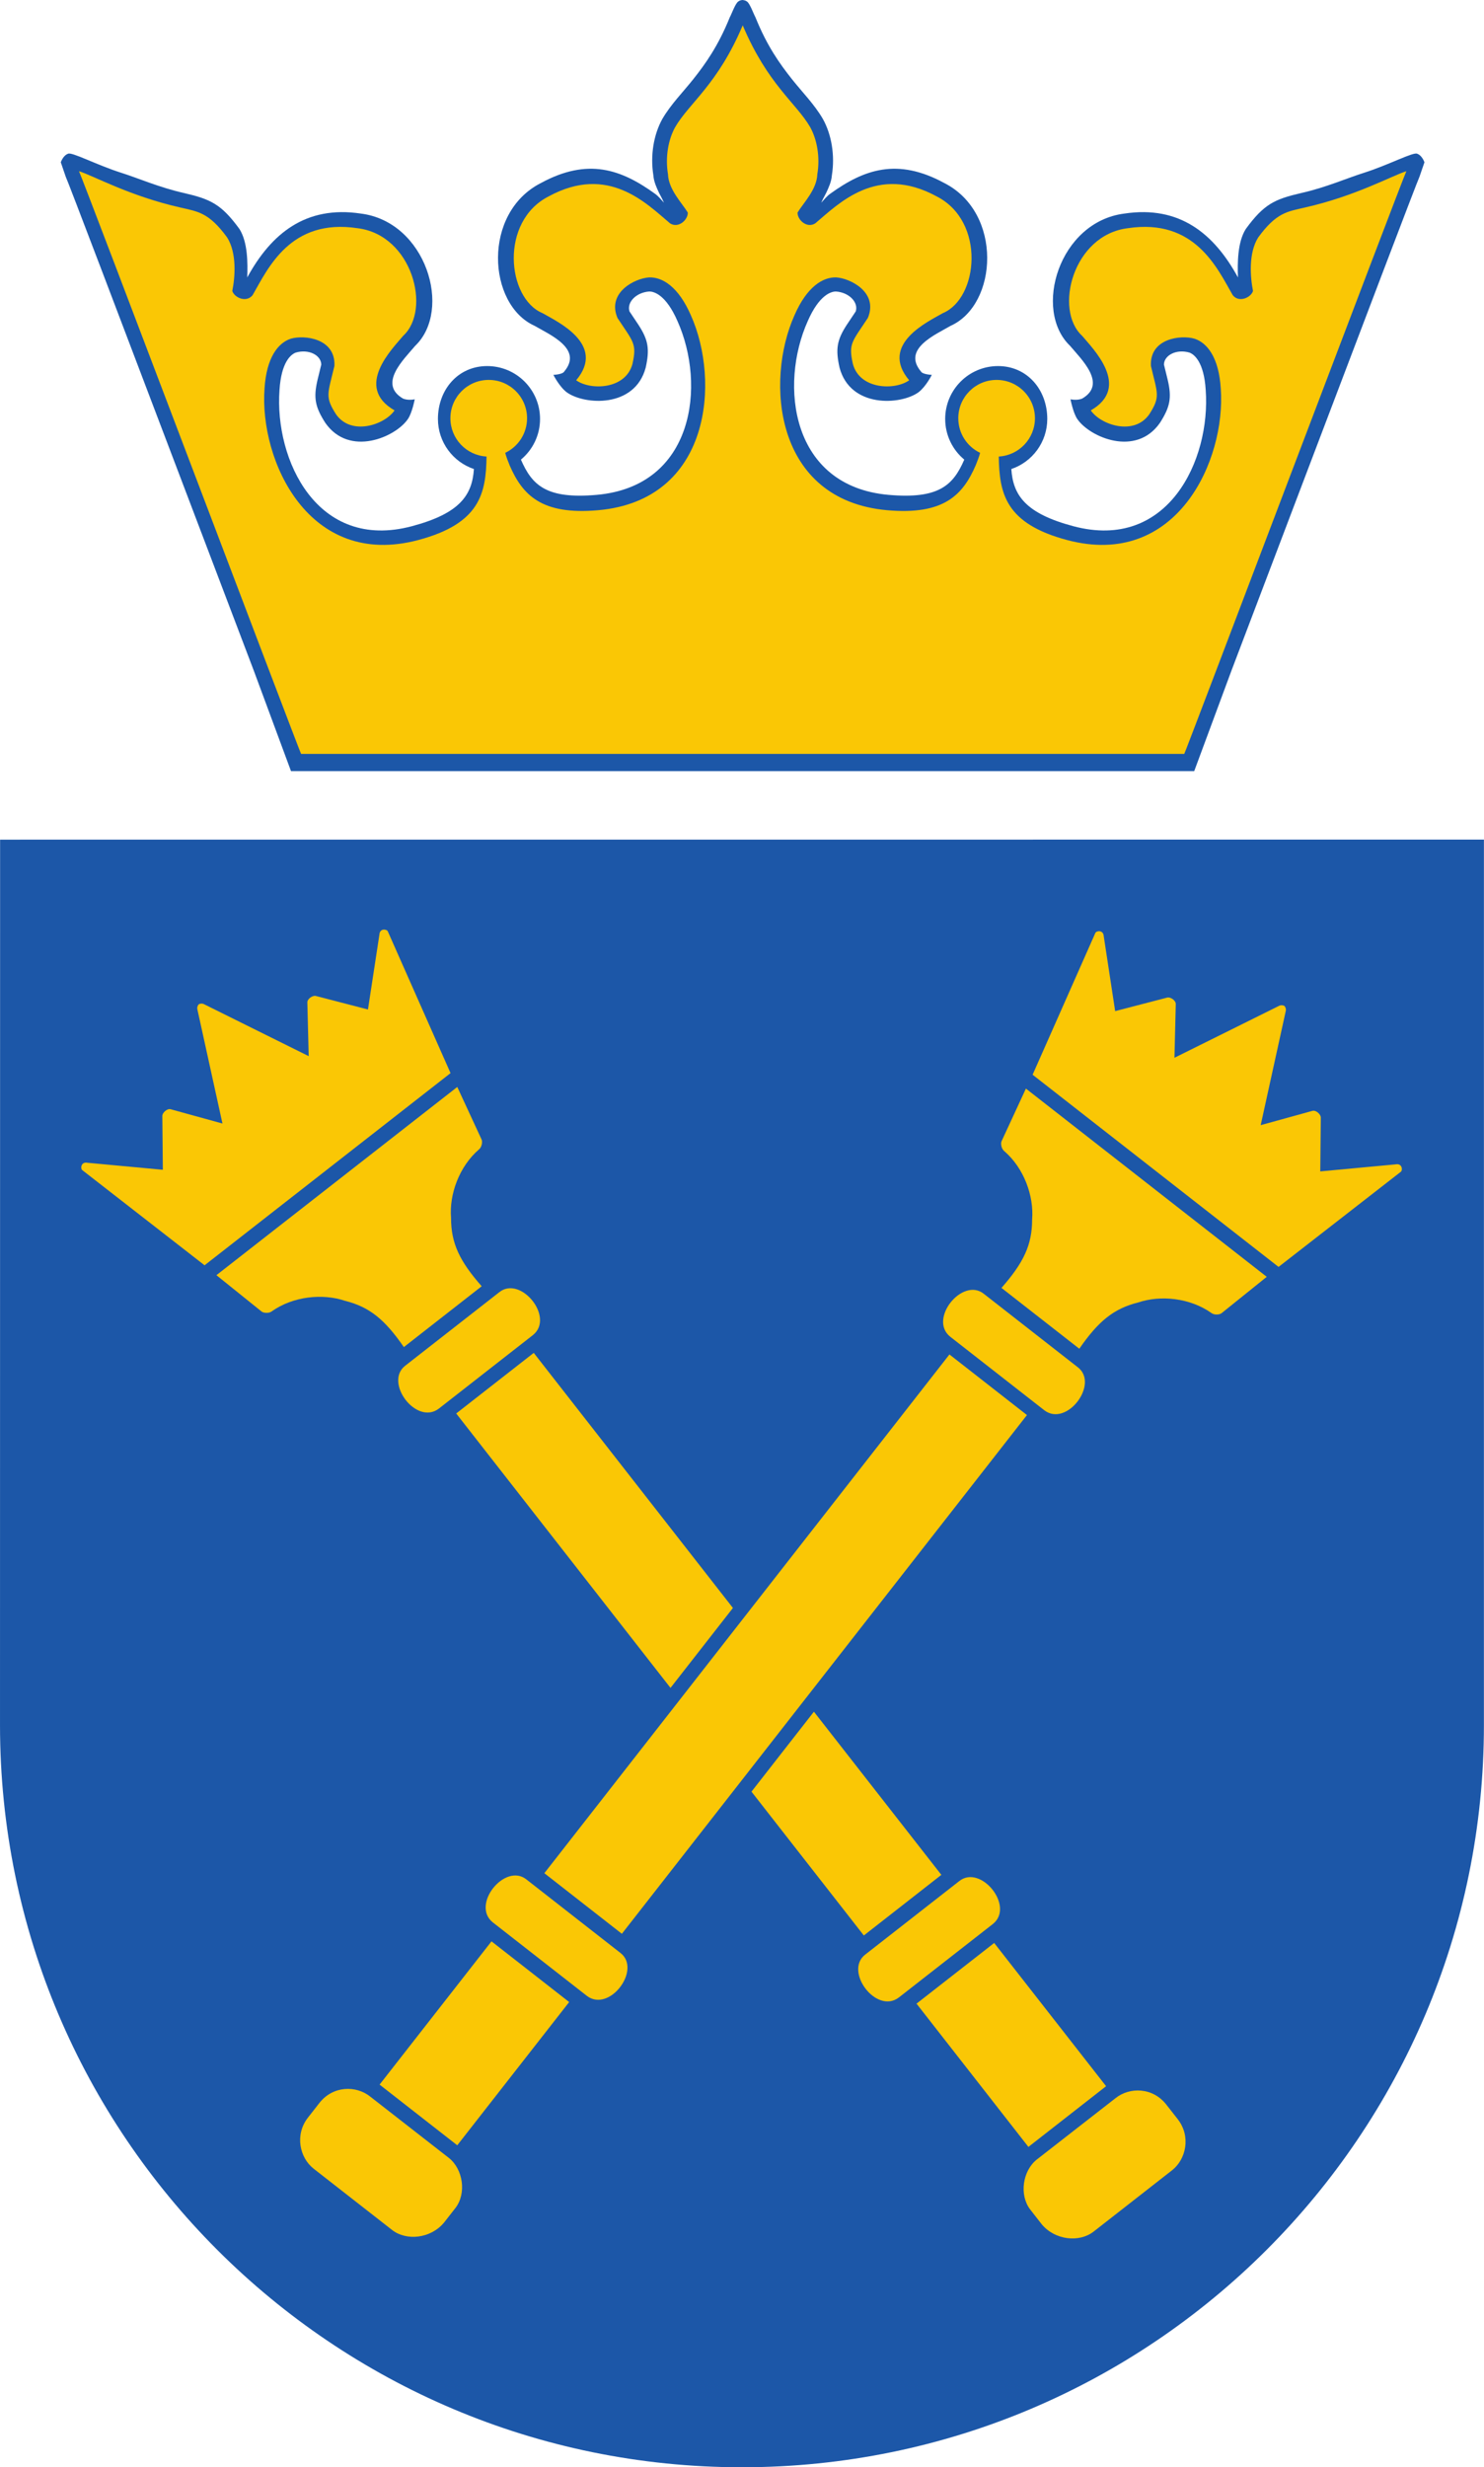<?xml version="1.0" encoding="UTF-8"?>
<svg width="252" height="418.87" version="1.1" viewBox="0 0 201.6 335.1" xmlns="http://www.w3.org/2000/svg" xmlns:cc="http://creativecommons.org/ns#" xmlns:dc="http://purl.org/dc/elements/1.1/" xmlns:rdf="http://www.w3.org/1999/02/22-rdf-syntax-ns#">
<g transform="translate(-188.89 -125.77)">
<path d="m390.48 360.08c-4e-3 55.664-45.133 100.79-100.8 100.79-55.668 0-100.79-45.121-100.79-100.79l0.012-120.27 201.58-8e-3z" fill="#1c57a8" fill-rule="evenodd"/>
<path d="m317.87 309.73 10.531 8.23-55.031 70.453-10.531-8.23z" fill="#fac705" fill-rule="evenodd"/>
<path d="m249.2 427.65c-1.828 2.184-5.102 2.484-7.019 1.012l-10.684-8.344c-1.906-1.492-2.59-4.613-0.773-6.938l1.547-1.98c1.855-2.375 5.008-2.41 6.922-0.867l10.672 8.32c1.938 1.535 2.406 4.801 0.922 6.766z" fill="#fac705" fill-rule="evenodd"/>
<path d="m328.26 273.62-3.301 7.133c-0.156 0.309-0.035 1.031 0.332 1.336 2.734 2.344 4.07 6.152 3.812 9.309 4e-3 3.441-1.156 5.875-4.164 9.293l10.574 8.262c2.59-3.746 4.672-5.457 8.012-6.289 3-1.012 7.019-0.637 9.953 1.449 0.383 0.281 1.113 0.227 1.375 0l6.125-4.926z" fill="#fac705" fill-rule="evenodd"/>
<path d="m362.58 297.84 16.629-12.934c0.25-0.199 0.18-1.176-0.738-0.992l-10.223 0.953 0.074-7.277c0.027-0.469-0.668-1.094-1.152-0.941l-7.016 1.938 3.406-15.504c0.074-0.285-0.07-0.582-0.184-0.691-0.137-0.082-0.461-0.152-0.723-0.012l-14.215 7.055 0.18-7.277c0.031-0.508-0.742-1.031-1.191-0.891l-7.043 1.832-1.547-10.148c-0.047-0.934-1.012-0.766-1.141-0.477l-8.527 19.262z" fill="#fac705" fill-rule="evenodd"/>
<path d="m335.31 311.47c2.941 2.25-1.5 8.176-4.555 5.836l-12.773-9.98c-3.008-2.398 1.664-8.141 4.555-5.836z" fill="#fac705" fill-rule="evenodd"/>
<path d="m273.17 391.01c2.938 2.25-1.504 8.172-4.559 5.832l-12.773-9.977c-3.008-2.398 1.664-8.141 4.559-5.836z" fill="#fac705" fill-rule="evenodd"/>
<path d="m255.66 389.44 10.551 8.246-15.203 19.453-10.551-8.242z" fill="#fac705" fill-rule="evenodd"/>
<path d="m299.46 358.25 17.312 22.16-10.531 8.234-15.262-19.535zm-38.062-48.734 27.059 34.645-8.48 10.855-29.113-37.27z" fill="#fac705" fill-rule="evenodd"/>
<path d="m330.41 427.87c1.828 2.184 5.102 2.484 7.019 1.012l10.684-8.348c1.906-1.488 2.59-4.609 0.773-6.938l-1.547-1.977c-1.855-2.379-5.008-2.414-6.922-0.867l-10.672 8.316c-1.938 1.535-2.406 4.805-0.922 6.766z" fill="#fac705" fill-rule="evenodd"/>
<path d="m251.01 273.4 3.301 7.133c0.152 0.309 0.031 1.031-0.336 1.332-2.731 2.348-4.07 6.152-3.812 9.309-4e-3 3.445 1.156 5.879 4.164 9.293l-10.574 8.262c-2.586-3.742-4.668-5.457-8.008-6.289-3-1.012-7.019-0.637-9.957 1.449-0.383 0.285-1.113 0.227-1.375 0l-6.125-4.926z" fill="#fac705" fill-rule="evenodd"/>
<path d="m216.68 297.62-16.625-12.934c-0.25-0.195-0.184-1.172 0.734-0.988l10.223 0.949-0.07-7.277c-0.031-0.465 0.668-1.094 1.152-0.938l7.016 1.934-3.406-15.5c-0.074-0.285 0.07-0.582 0.184-0.691 0.133-0.086 0.461-0.156 0.719-0.016l14.219 7.055-0.184-7.277c-0.031-0.504 0.746-1.031 1.191-0.887l7.043 1.828 1.551-10.148c0.043-0.934 1.008-0.766 1.141-0.473l8.527 19.262z" fill="#fac705" fill-rule="evenodd"/>
<path d="m243.95 311.25c-2.938 2.25 1.504 8.172 4.559 5.832l12.773-9.98c3.008-2.394-1.664-8.141-4.559-5.832z" fill="#fac705" fill-rule="evenodd"/>
<path d="m306.44 391.23c-2.938 2.25 1.504 8.172 4.559 5.832l12.773-9.98c3.008-2.398-1.664-8.137-4.559-5.832z" fill="#fac705" fill-rule="evenodd"/>
<path d="m323.95 389.66-10.551 8.242 15.199 19.457 10.555-8.246z" fill="#fac705" fill-rule="evenodd"/>
<path d="m228.42 230.5-5.043-13.617-10.285-27.066c-7.461-19.645-14.969-39.426-15.277-40.051l-0.668-1.953s0.301-0.914 0.973-1.156c0.484-0.305 3.891 1.52 7.254 2.586 2.348 0.742 5.168 1.996 8.539 2.75 3.559 0.832 5.027 1.48 7.508 4.883 1.137 1.805 1.125 4.656 1.055 6.578 3.254-5.949 7.934-9.801 15.426-8.676 8.879 1.109 12.484 13.094 7.387 17.965-1.566 1.867-5.078 5.188-1.629 7.172 0.719 0.285 1.57 0.086 1.57 0.086s-0.352 1.855-0.934 2.691c-1.668 2.445-7.941 5.199-11.211 0.516-1.387-2.164-1.629-3.394-1.066-5.816l0.516-2.117c-0.051-1.305-1.746-2.121-3.461-1.617-0.645 0.23-1.977 1.266-2.215 5.086-0.691 9.48 5.121 21.922 17.98 18.496 6.473-1.723 8.195-4.18 8.43-7.766-2.84-0.957-4.887-3.641-4.887-6.805 0-3.965 2.723-7.18 6.688-7.18 3.969 0 7.184 3.215 7.184 7.18 0 2.227-1.012 4.211-2.598 5.527 1.5 3.438 3.402 5.398 10.305 4.785 13.254-1.18 14.855-14.926 10.965-23.598-1.555-3.57-3.191-4.039-3.856-4.019-1.766 0.129-3.059 1.469-2.664 2.703l1.211 1.812c1.355 2.082 1.547 3.32 0.988 5.828-1.473 5.519-8.309 5.078-10.715 3.352-1.02-0.766-1.824-2.375-1.824-2.375s1.258-0.051 1.473-0.453c2.578-3.062-1.918-4.981-4.031-6.211-6.406-2.879-7.117-15.332 0.859-19.387 6.367-3.461 10.891-1.883 15.52 1.465 0.473 0.344 0.891 0.859 1.199 1.203-0.27-0.625-0.363-0.727-0.676-1.355-0.324-0.695-0.699-1.488-0.762-2.367-0.434-2.703 0.043-5.523 1.211-7.637 1.172-2.016 2.824-3.66 4.262-5.477 1.555-1.969 3.316-4.391 4.906-8.336 0.246-0.441 0.773-1.93 1.16-2.152 0.125-0.105 0.27-0.172 0.566-0.207 0.301 0.035 0.484 0.102 0.609 0.207 0.387 0.223 0.91 1.711 1.16 2.152 1.586 3.945 3.352 6.367 4.906 8.336 1.434 1.816 3.09 3.461 4.258 5.477 1.172 2.113 1.648 4.934 1.215 7.637-0.062 0.879-0.441 1.672-0.762 2.367-0.316 0.629-0.41 0.73-0.68 1.355 0.312-0.344 0.727-0.859 1.199-1.203 4.633-3.348 9.156-4.926 15.52-1.465 7.977 4.055 7.266 16.508 0.859 19.387-2.109 1.23-6.609 3.148-4.031 6.211 0.219 0.402 1.473 0.453 1.473 0.453s-0.801 1.609-1.824 2.375c-2.402 1.727-9.238 2.168-10.711-3.352-0.562-2.508-0.371-3.746 0.988-5.828l1.211-1.812c0.395-1.234-0.902-2.574-2.668-2.703-0.66-0.019-2.297 0.449-3.852 4.019-3.894 8.672-2.289 22.418 10.965 23.598 6.898 0.613 8.805-1.348 10.301-4.785-1.582-1.316-2.594-3.301-2.594-5.527 0-3.965 3.215-7.18 7.18-7.18 3.965 0 6.688 3.215 6.688 7.18 0 3.164-2.043 5.848-4.883 6.805 0.234 3.586 1.957 6.043 8.43 7.766 12.859 3.426 18.668-9.016 17.977-18.496-0.234-3.82-1.57-4.856-2.215-5.086-1.711-0.504-3.41 0.312-3.461 1.617l0.52 2.117c0.562 2.422 0.316 3.652-1.066 5.816-3.269 4.684-9.543 1.93-11.215-0.516-0.582-0.836-0.93-2.691-0.93-2.691s0.852 0.199 1.566-0.086c3.453-1.984-0.059-5.305-1.625-7.172-5.098-4.871-1.492-16.855 7.383-17.965 7.496-1.125 12.176 2.727 15.426 8.676-0.066-1.922-0.082-4.773 1.059-6.578 2.477-3.402 3.945-4.051 7.508-4.883 3.367-0.754 6.188-2.008 8.539-2.75 3.363-1.066 6.766-2.891 7.254-2.586 0.668 0.242 0.973 1.156 0.973 1.156l-0.672 1.953c-0.305 0.625-7.816 20.406-15.277 40.051l-10.281 27.066-5.047 13.617z" fill="#1c57a8"/>
<path d="m229.79 228.16c-0.16-0.172-29.562-77.887-30.172-79.137 1.945 0.602 6.891 3.387 13.832 4.945 2.293 0.535 3.816 0.648 6.297 4.055 1.336 2.117 1.078 5.398 0.699 7.269 0.301 0.93 1.93 1.625 2.762 0.562 2.09-3.629 5.117-10.461 14.242-9.09 7.461 0.91 10.074 11.078 6.211 14.617-1.406 1.699-6.742 6.93-1.172 10.129-1.34 1.961-5.871 3.504-7.949 0.531-1.527-2.391-1.129-2.75-0.219-6.57 0.18-3.754-4.086-4.242-5.926-3.699-1.715 0.559-3.309 2.543-3.57 6.773-0.711 9.73 5.988 24.543 20.891 20.57 8.375-2.231 9.199-6.324 9.27-11.34-2.738-0.152-4.91-2.422-4.91-5.199 0-2.875 2.332-5.207 5.207-5.207s5.207 2.332 5.207 5.207c0 2.074-1.211 3.863-2.965 4.699 0.113 0.488 0.41 1.223 0.602 1.707 1.73 3.973 4.277 6.773 12.023 6.086 15.363-1.367 16.59-17.578 12.594-26.477-1.691-3.887-3.867-5.203-5.672-5.144-1.914 0.121-5.754 2.035-4.301 5.504 2.16 3.277 2.656 3.481 2.039 6.246-0.934 3.504-5.723 3.606-7.648 2.223 4.137-4.91-2.664-8.004-4.566-9.117-4.844-2.004-5.863-12.453 0.836-15.863 8.109-4.406 13.285 0.977 16.492 3.672 1.145 0.719 2.438-0.496 2.402-1.473-0.809-1.324-2.609-3.109-2.691-5.207-0.383-2.312 0.027-4.68 0.973-6.387 1.914-3.301 5.777-5.781 9.18-13.832 3.406 8.051 7.254 10.531 9.168 13.832 0.941 1.707 1.355 4.074 0.969 6.387-0.078 2.098-1.883 3.883-2.688 5.207-0.035 0.977 1.254 2.191 2.398 1.473 3.207-2.695 8.387-8.078 16.492-3.672 6.703 3.41 5.68 13.859 0.84 15.863-1.902 1.113-8.703 4.207-4.566 9.117-1.93 1.383-6.715 1.281-7.648-2.223-0.617-2.766-0.125-2.969 2.035-6.246 1.457-3.469-2.383-5.383-4.297-5.504-1.805-0.059-3.984 1.258-5.672 5.144-3.996 8.898-2.769 25.109 12.594 26.477 7.746 0.688 10.289-2.113 12.02-6.086 0.195-0.484 0.488-1.219 0.605-1.707-1.754-0.836-2.965-2.625-2.965-4.699 0-2.875 2.332-5.207 5.207-5.207s5.207 2.332 5.207 5.207c0 2.777-2.176 5.047-4.914 5.199 0.074 5.016 0.898 9.109 9.273 11.34 14.902 3.973 21.598-10.84 20.887-20.57-0.258-4.231-1.852-6.215-3.57-6.773-1.84-0.543-6.106-0.055-5.922 3.699 0.91 3.82 1.305 4.18-0.223 6.57-2.078 2.973-6.606 1.43-7.945-0.531 5.566-3.199 0.234-8.43-1.176-10.129-3.863-3.539-1.25-13.707 6.215-14.617 9.125-1.371 12.148 5.461 14.242 9.09 0.828 1.062 2.457 0.367 2.758-0.562-0.375-1.871-0.633-5.152 0.703-7.269 2.477-3.406 4-3.519 6.293-4.055 6.941-1.559 11.887-4.344 13.836-4.945-0.613 1.25-30.016 78.965-30.172 79.137z" fill="#fac705"/>
</g>
</svg>

